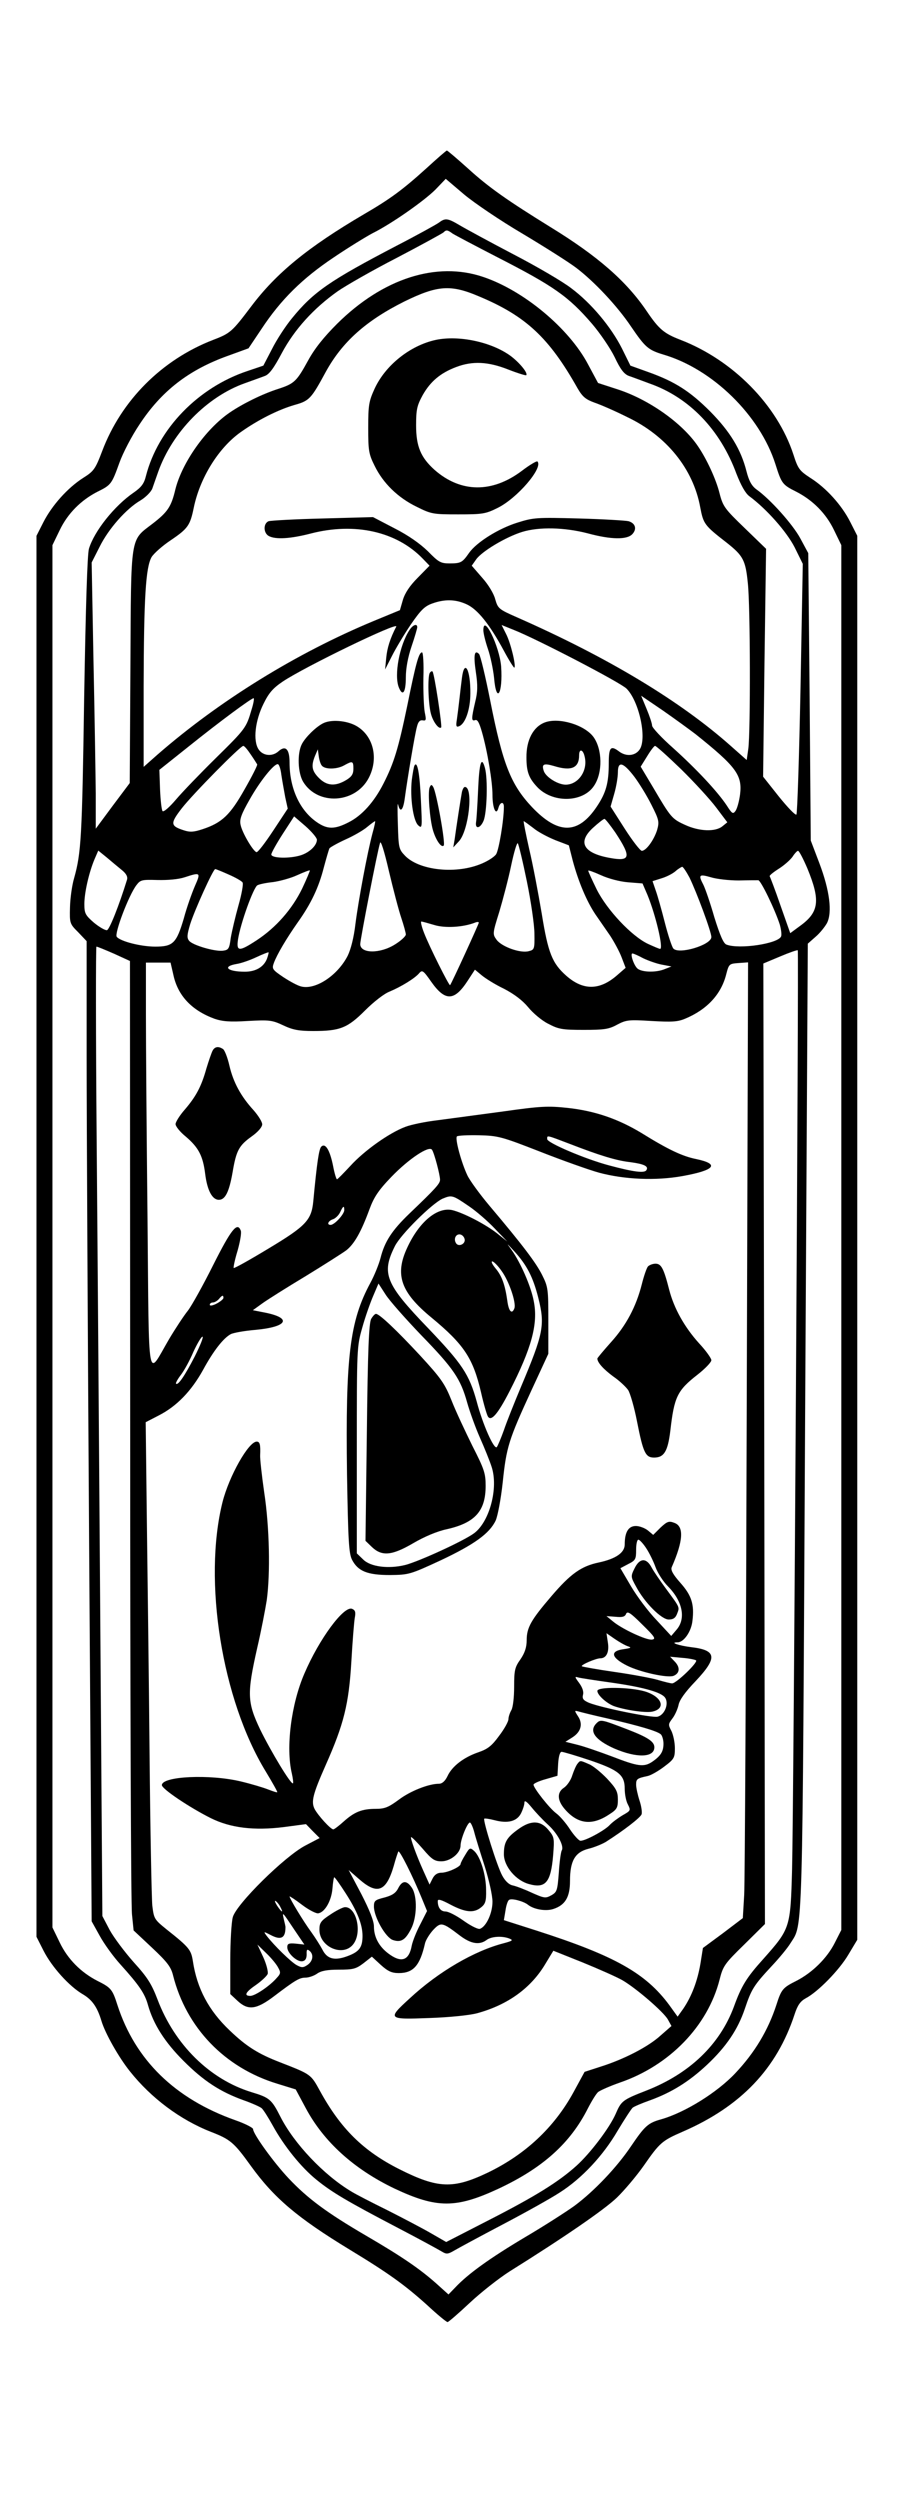 <?xml version="1.0" encoding="UTF-8" standalone="yes"?>
<svg version="1.0" xmlns="http://www.w3.org/2000/svg" width="300pt" height="822pt" viewBox="0 0 400 1096" preserveAspectRatio="xMidYMid meet">
  <g transform="translate(0,1096) scale(0.1,-0.1)" fill="#000000" stroke="none">
    <path d="M1870 10222 c-104 -94 -158 -134 -275 -202 -245 -144 -383 -257 -493
-403 -84 -111 -91 -118 -167 -147 -225 -87 -403 -265 -487 -488 -30 -79 -37
-88 -83 -117 -69 -44 -137 -121 -174 -193 l-31 -61 0 -3071 0 -3071 31 -61
c36 -71 113 -157 174 -192 40 -24 62 -56 80 -116 16 -54 76 -160 125 -221 93
-117 220 -212 355 -265 85 -33 101 -46 175 -149 102 -141 203 -227 433 -367
173 -105 242 -155 341 -244 44 -41 84 -74 89 -74 4 0 48 38 97 84 49 46 128
108 175 138 240 150 416 271 471 324 33 32 86 95 117 139 71 102 80 110 172
150 255 111 412 276 490 514 13 40 25 57 48 70 54 28 148 124 188 192 l39 65
0 3077 0 3078 -31 61 c-37 73 -105 149 -175 193 -47 31 -54 39 -74 102 -71
217 -265 414 -495 503 -73 28 -95 47 -148 125 -89 132 -215 242 -422 369 -189
117 -271 174 -362 257 -48 43 -90 79 -93 79 -3 0 -43 -35 -90 -78z m421 -286
c97 -58 203 -125 236 -150 79 -60 180 -167 241 -258 62 -91 75 -102 140 -122
217 -63 425 -267 493 -481 27 -85 30 -90 92 -121 72 -37 130 -95 165 -168 l32
-66 0 -3035 0 -3036 -29 -57 c-34 -67 -98 -130 -168 -166 -60 -30 -66 -37 -88
-106 -36 -110 -94 -208 -180 -299 -79 -84 -220 -172 -325 -202 -58 -16 -72
-29 -133 -119 -62 -92 -161 -196 -247 -260 -36 -26 -134 -89 -219 -139 -151
-90 -248 -159 -305 -220 l-29 -30 -51 46 c-74 66 -153 120 -309 211 -173 101
-257 163 -341 252 -66 70 -156 195 -156 216 0 6 -35 24 -78 39 -265 94 -439
264 -517 505 -22 69 -28 76 -88 106 -72 37 -130 95 -165 168 l-32 66 0 3030 0
3030 32 66 c35 73 93 131 165 168 61 30 63 34 97 128 15 42 54 117 87 166 97
148 217 241 391 303 l88 32 57 85 c85 129 180 222 316 313 65 44 142 91 170
106 83 41 227 142 277 192 l45 47 80 -68 c44 -37 159 -115 256 -172z"/>
    <path d="M1925 9984 c-11 -8 -94 -54 -185 -101 -293 -153 -365 -202 -460 -319
-28 -34 -67 -94 -87 -134 l-38 -73 -68 -23 c-218 -72 -394 -254 -447 -461 -8
-33 -20 -49 -53 -72 -85 -58 -174 -170 -197 -247 -7 -26 -14 -248 -21 -659 -9
-608 -13 -674 -44 -785 -9 -30 -17 -87 -18 -127 -2 -71 -1 -73 36 -110 l37
-39 0 -504 c0 -278 5 -1245 11 -2149 l11 -1644 35 -63 c19 -35 60 -92 92 -127
81 -90 106 -126 120 -177 24 -85 74 -163 156 -245 88 -88 160 -135 262 -172
37 -13 73 -29 80 -35 7 -5 29 -40 49 -76 50 -91 125 -184 192 -238 66 -54 135
-95 357 -211 94 -49 180 -96 193 -104 20 -12 26 -12 55 5 17 10 113 62 212
114 99 52 212 115 250 140 96 61 190 161 254 271 30 50 60 96 66 101 6 5 41
20 78 33 93 34 169 81 248 155 84 79 135 154 166 246 29 86 39 102 117 186 34
36 71 81 83 101 55 88 52 -18 64 2267 l12 2115 34 30 c19 16 41 44 50 60 24
47 12 143 -33 262 l-38 100 -5 630 -6 630 -35 65 c-33 61 -131 171 -193 215
-20 15 -32 36 -43 79 -24 95 -72 174 -159 262 -88 88 -154 131 -272 173 l-78
28 -37 75 c-48 95 -135 199 -222 264 -37 29 -152 96 -254 149 -103 54 -208
111 -235 127 -54 32 -64 33 -92 12z m60 -48 c11 -7 100 -54 197 -104 246 -126
311 -171 415 -292 35 -41 80 -107 99 -146 25 -53 41 -74 62 -82 15 -5 55 -20
90 -33 175 -61 311 -203 382 -396 20 -51 39 -85 56 -98 77 -57 164 -156 199
-224 l36 -73 -10 -546 c-6 -300 -14 -549 -18 -553 -5 -4 -39 32 -77 79 l-69
87 6 500 7 499 -94 91 c-87 84 -95 94 -110 152 -15 61 -56 150 -95 207 -69
102 -217 206 -355 250 l-83 27 -44 82 c-83 157 -281 323 -460 383 -204 69
-439 -6 -640 -205 -60 -60 -99 -109 -128 -162 -50 -91 -60 -101 -131 -124 -69
-22 -156 -65 -213 -104 -105 -72 -209 -220 -238 -337 -18 -76 -34 -99 -100
-150 -99 -76 -94 -42 -97 -628 l-3 -509 -75 -100 -74 -100 0 154 c-1 85 -5
347 -10 583 l-8 430 35 69 c39 79 117 167 179 203 23 14 46 37 52 52 5 15 17
48 26 74 62 174 214 329 380 388 33 12 73 26 88 32 19 7 39 34 74 100 55 103
139 196 245 271 36 25 153 92 260 147 107 56 198 106 204 111 12 12 17 12 40
-5z m115 -275 c206 -86 308 -181 433 -403 22 -38 36 -49 74 -63 27 -9 91 -37
143 -63 173 -82 290 -227 321 -395 14 -74 18 -80 116 -156 72 -57 83 -76 93
-178 11 -99 12 -652 2 -726 l-7 -49 -70 62 c-222 197 -537 387 -936 563 -82
36 -85 39 -97 80 -6 24 -30 64 -57 94 l-46 53 19 27 c25 36 131 99 202 121 75
23 186 20 287 -6 103 -28 174 -29 197 -3 20 22 13 47 -17 56 -12 3 -110 9
-218 12 -185 5 -199 4 -269 -18 -84 -26 -179 -86 -212 -132 -30 -43 -36 -47
-86 -47 -39 0 -48 5 -95 53 -35 34 -86 70 -147 101 l-94 49 -220 -6 c-122 -3
-229 -9 -238 -12 -24 -10 -23 -52 1 -65 30 -16 95 -12 184 11 193 50 377 9
492 -111 l29 -30 -52 -53 c-35 -35 -56 -67 -65 -97 l-13 -45 -114 -47 c-340
-141 -678 -350 -949 -586 l-61 -54 0 354 c1 386 9 521 35 566 10 16 47 49 83
73 77 52 86 66 102 144 27 130 108 261 205 330 76 54 165 99 238 120 64 18 72
27 136 145 72 131 176 224 344 308 145 71 203 76 327 23z m-54 -1350 c49 -22
102 -89 164 -204 23 -43 44 -76 46 -74 8 8 -16 108 -36 147 l-20 40 52 -21
c102 -40 469 -231 496 -258 55 -55 90 -217 58 -266 -19 -29 -59 -33 -90 -10
-38 29 -46 19 -46 -52 0 -86 -12 -129 -53 -190 -82 -122 -169 -122 -284 -1
-93 99 -128 188 -183 467 -21 106 -43 198 -49 204 -20 20 -25 -4 -14 -79 9
-59 8 -88 -3 -132 -17 -73 -17 -85 0 -79 10 4 18 -11 30 -53 24 -84 46 -217
46 -275 0 -59 16 -94 26 -57 7 26 24 30 24 5 0 -59 -22 -189 -34 -208 -9 -13
-41 -33 -73 -45 -112 -43 -267 -24 -327 39 -27 28 -28 35 -31 138 -2 59 -2 98
1 86 9 -38 22 -26 29 25 12 89 45 287 54 317 5 21 13 29 25 27 15 -3 16 2 9
35 -4 21 -7 89 -6 151 2 62 -1 112 -6 112 -14 0 -27 -47 -65 -235 -39 -187
-58 -250 -104 -340 -41 -81 -95 -141 -153 -170 -62 -32 -94 -31 -140 1 -75 52
-119 149 -119 261 0 60 -18 77 -49 49 -27 -24 -68 -20 -87 9 -25 38 -15 126
22 200 23 47 41 68 84 97 97 65 510 265 498 241 -27 -52 -40 -94 -44 -137 l-5
-51 30 59 c16 32 53 94 82 137 44 64 61 81 94 93 55 20 103 19 151 -3z m1004
-569 c179 -143 206 -180 196 -264 -4 -31 -13 -63 -20 -73 -11 -15 -15 -13 -38
23 -41 62 -134 161 -235 252 -51 45 -93 90 -93 99 0 9 -11 42 -24 73 l-24 58
97 -66 c53 -37 116 -83 141 -102z m-1947 106 c-23 -79 -26 -83 -158 -213 -67
-66 -145 -147 -173 -180 -28 -33 -54 -56 -59 -51 -4 4 -9 47 -11 94 l-3 87
128 102 c137 110 274 211 285 212 4 1 0 -23 -9 -51z m-3 -196 c14 -20 26 -40
28 -43 2 -4 -23 -53 -55 -109 -63 -112 -99 -147 -184 -175 -39 -13 -56 -14
-83 -5 -59 19 -60 30 -9 96 48 62 257 274 270 274 5 0 19 -17 33 -38z m1887
-64 c58 -57 127 -132 154 -168 l49 -65 -21 -17 c-31 -26 -103 -23 -165 6 -57
26 -62 32 -139 163 l-55 92 28 45 c15 25 31 46 35 46 5 0 56 -46 114 -102z
m-1753 -25 c4 -27 12 -70 17 -98 l11 -50 -64 -97 c-35 -53 -67 -95 -73 -94
-15 4 -64 87 -70 121 -5 23 4 47 40 110 45 80 105 155 123 155 6 0 13 -21 16
-47z m1548 -8 c21 -28 55 -83 75 -123 34 -67 35 -75 25 -111 -14 -44 -48 -91
-67 -91 -7 0 -41 44 -75 97 l-62 97 16 56 c9 31 16 73 16 94 0 51 23 45 72
-19z m-1392 -276 c0 -25 -31 -55 -69 -68 -49 -16 -131 -14 -131 3 0 7 23 48
50 90 l50 77 50 -43 c27 -24 49 -50 50 -59z m1309 31 c71 -108 67 -128 -25
-111 -116 21 -142 69 -73 132 23 21 46 39 50 39 4 0 25 -27 48 -60z m-1065 -2
c-23 -86 -62 -296 -75 -398 -7 -60 -20 -111 -34 -140 -44 -86 -140 -150 -203
-135 -15 3 -50 22 -79 41 -49 33 -51 37 -42 62 14 38 55 107 104 177 60 84 93
155 115 241 11 41 22 79 25 85 4 5 36 23 71 39 36 16 79 41 95 55 17 14 32 25
34 25 2 0 -3 -24 -11 -52z m705 22 c20 -17 64 -40 96 -53 l60 -23 17 -67 c25
-93 61 -178 99 -235 18 -26 47 -68 65 -94 17 -26 40 -68 50 -94 l18 -47 -38
-33 c-76 -66 -148 -67 -222 -2 -62 55 -80 99 -108 273 -15 89 -39 216 -55 283
-15 67 -26 122 -24 122 2 0 21 -14 42 -30z m-579 -394 c11 -33 20 -66 20 -73
0 -7 -21 -27 -47 -43 -66 -42 -153 -41 -153 1 0 20 76 411 87 444 3 12 18 -34
39 -125 19 -80 43 -172 54 -204z m551 159 c18 -88 33 -191 33 -229 1 -66 0
-70 -25 -76 -36 -10 -118 19 -141 50 -18 25 -18 27 12 123 16 54 40 145 52
203 12 57 25 101 29 97 4 -5 22 -80 40 -168z m-1777 51 c20 -16 27 -30 23 -43
-35 -113 -77 -219 -88 -221 -8 -1 -34 14 -57 33 -38 33 -42 41 -42 82 0 49 20
138 45 197 l16 37 37 -30 c20 -17 50 -42 66 -55z m3007 7 c58 -141 52 -192
-33 -253 l-42 -31 -43 122 c-23 67 -45 124 -47 127 -3 3 14 17 39 33 24 15 51
39 61 53 9 14 20 26 24 26 5 0 23 -35 41 -77z m-517 -40 c32 -66 96 -238 96
-261 0 -35 -144 -78 -167 -50 -6 7 -23 58 -37 113 -14 55 -32 119 -40 141
l-14 41 38 12 c21 6 49 20 62 31 12 11 26 19 30 20 4 0 18 -21 32 -47z m-2021
13 c30 -13 58 -29 61 -35 4 -6 -4 -51 -18 -100 -14 -50 -29 -114 -34 -143 -6
-48 -10 -53 -35 -56 -36 -4 -131 24 -147 43 -11 13 -10 26 4 73 19 61 101 242
110 242 3 0 30 -11 59 -24z m322 -62 c-44 -90 -114 -170 -199 -226 -78 -51
-90 -50 -82 4 11 71 68 228 85 237 9 5 40 11 69 14 29 4 77 17 105 30 29 13
54 23 56 21 1 -1 -14 -38 -34 -80z m1430 28 l63 -5 22 -51 c36 -88 71 -236 55
-236 -3 0 -27 10 -53 22 -72 34 -180 149 -225 239 -20 41 -37 78 -37 82 0 3
25 -6 56 -20 33 -15 82 -28 119 -31z m-1900 -16 c-13 -30 -36 -94 -49 -143
-32 -108 -47 -123 -125 -123 -63 0 -153 23 -169 43 -11 14 52 181 86 226 18
24 24 25 93 23 45 -1 92 3 119 12 70 23 71 21 45 -38z m2385 24 c41 1 80 1 86
1 11 -1 72 -126 94 -194 6 -21 9 -44 6 -52 -12 -32 -184 -58 -240 -36 -13 5
-28 40 -53 120 -18 63 -40 126 -48 142 -23 44 -19 48 33 33 26 -8 81 -14 122
-14z m-1336 -195 c48 -15 127 -10 179 10 9 4 17 4 17 0 0 -6 -119 -266 -126
-274 -4 -4 -90 167 -114 229 -11 28 -16 50 -12 50 4 0 29 -7 56 -15z m-1404
-126 l70 -32 1 -2056 c0 -1131 3 -2087 8 -2125 l7 -69 81 -76 c66 -62 83 -84
92 -121 58 -230 227 -405 457 -475 l81 -25 44 -82 c79 -148 212 -268 390 -353
185 -87 269 -87 456 0 194 91 314 199 391 351 17 33 37 66 46 73 9 7 52 26 95
41 218 75 385 248 437 451 15 60 22 70 108 154 l91 90 -3 2106 -4 2105 74 31
c40 17 75 29 77 27 5 -5 -18 -3762 -25 -4029 -7 -257 -8 -260 -126 -393 -74
-82 -96 -118 -129 -209 -62 -167 -195 -294 -384 -368 -105 -41 -110 -45 -135
-103 -27 -61 -111 -172 -172 -227 -78 -70 -177 -132 -382 -237 l-189 -97 -66
38 c-36 21 -122 66 -191 101 -69 34 -141 71 -160 83 -120 72 -250 209 -310
327 -39 77 -48 84 -127 108 -183 56 -337 208 -412 406 -26 68 -44 97 -104 163
-40 45 -88 109 -106 142 l-32 61 -9 1272 c-5 700 -12 1657 -16 2126 -4 468 -4
852 -1 852 4 0 38 -14 77 -31z m671 -22 c-14 -36 -49 -57 -97 -57 -77 0 -101
23 -36 34 20 3 60 17 87 30 28 13 51 22 53 21 1 -1 -2 -14 -7 -28z m1650 2
c23 -11 60 -24 82 -28 l42 -8 -28 -11 c-37 -16 -99 -15 -120 1 -16 12 -35 67
-23 67 4 0 25 -9 47 -21z m-2061 -71 c19 -92 80 -157 180 -194 35 -12 67 -15
147 -10 94 5 106 4 155 -19 42 -20 69 -25 132 -25 117 0 150 13 227 90 38 38
84 74 108 83 50 21 111 58 130 81 13 15 18 11 53 -39 61 -86 101 -84 159 5
l32 49 30 -25 c17 -14 60 -41 98 -59 44 -23 80 -50 105 -80 21 -26 60 -59 88
-73 46 -24 61 -27 156 -27 90 0 111 3 147 23 40 21 51 22 150 16 89 -5 115 -4
148 10 96 40 158 107 180 194 12 46 13 47 54 50 l42 3 -6 -1993 c-3 -1096 -8
-2039 -11 -2095 l-6 -102 -87 -66 -88 -65 -11 -69 c-13 -76 -38 -142 -75 -197
l-25 -35 -36 50 c-104 141 -240 217 -582 327 l-144 46 7 42 c3 22 10 44 16 47
11 8 63 -6 82 -21 26 -21 79 -30 112 -19 52 17 73 52 73 123 0 88 22 126 81
141 25 6 59 20 76 30 80 51 151 106 157 121 3 9 -1 36 -9 60 -8 25 -15 56 -15
70 0 25 4 28 51 38 14 3 47 22 72 41 44 33 47 39 47 81 0 25 -7 58 -15 75 -15
28 -14 31 4 55 11 14 23 41 27 59 4 22 28 56 75 105 97 103 93 136 -21 149
-54 7 -95 21 -58 21 27 0 60 47 65 94 9 73 -4 112 -53 167 -32 36 -43 56 -38
68 51 116 55 180 11 195 -23 9 -31 6 -60 -21 l-32 -32 -24 20 c-13 10 -36 19
-52 19 -33 0 -49 -27 -49 -81 0 -36 -39 -63 -114 -79 -77 -16 -124 -50 -207
-147 -90 -105 -109 -138 -109 -194 0 -30 -8 -55 -27 -83 -25 -35 -28 -48 -28
-120 0 -47 -5 -90 -12 -103 -7 -12 -13 -30 -13 -40 0 -10 -18 -43 -41 -73 -32
-44 -50 -58 -91 -72 -64 -22 -115 -61 -135 -104 -11 -23 -24 -34 -38 -34 -45
0 -126 -32 -176 -70 -45 -33 -61 -40 -101 -40 -60 0 -93 -13 -140 -55 -21 -19
-42 -35 -46 -35 -12 0 -67 61 -82 89 -16 32 -9 63 49 194 79 178 101 266 112
452 5 88 12 175 15 192 5 26 2 34 -12 40 -36 14 -144 -132 -209 -284 -58 -134
-82 -324 -55 -438 5 -22 7 -41 5 -43 -8 -8 -97 140 -144 236 -57 120 -58 157
-13 357 18 77 36 172 42 210 16 117 12 320 -11 471 -11 76 -19 150 -18 164 2
46 -1 60 -15 60 -36 0 -121 -151 -150 -265 -86 -344 -3 -867 190 -1182 29 -48
52 -89 50 -90 -2 -2 -19 4 -40 12 -20 8 -73 24 -119 35 -137 33 -347 23 -347
-16 0 -17 123 -99 215 -145 87 -43 190 -55 319 -39 l98 13 30 -31 30 -30 -63
-33 c-90 -47 -303 -257 -318 -314 -6 -22 -11 -107 -11 -188 l0 -149 31 -29
c47 -44 83 -39 159 18 95 72 113 83 140 83 14 0 37 8 50 17 18 13 45 18 96 18
62 0 75 3 108 28 l37 29 39 -36 c31 -28 48 -36 79 -36 64 0 93 33 115 130 3
14 19 40 35 58 35 37 40 36 120 -25 47 -35 84 -41 115 -18 21 16 69 19 101 6
17 -7 12 -10 -25 -20 -129 -33 -287 -125 -412 -241 -101 -92 -98 -94 85 -87
89 3 176 12 210 21 135 37 237 111 300 218 l34 56 130 -52 c71 -29 150 -64
174 -78 61 -36 178 -137 198 -171 l16 -29 -48 -42 c-55 -50 -161 -104 -262
-136 l-71 -23 -49 -90 c-85 -155 -212 -273 -376 -352 -151 -72 -218 -70 -387
15 -159 80 -258 178 -349 344 -40 73 -39 72 -175 125 -96 37 -148 70 -220 139
-93 88 -144 185 -162 304 -8 50 -15 60 -116 140 -53 43 -55 46 -62 104 -3 32
-9 331 -12 664 -3 333 -9 796 -12 1030 l-5 425 58 30 c78 40 142 106 194 200
45 83 89 139 121 156 11 6 61 15 110 19 138 13 160 51 43 75 l-56 11 43 31
c24 17 108 70 188 118 80 49 160 100 178 113 36 28 66 81 103 182 19 51 38 81
96 141 75 78 166 139 178 118 10 -15 35 -110 35 -131 0 -17 -19 -38 -134 -148
-77 -74 -109 -123 -127 -195 -7 -27 -27 -77 -45 -110 -90 -167 -109 -321 -102
-840 5 -291 8 -345 22 -373 26 -50 67 -67 166 -67 83 1 88 2 224 65 146 69
213 117 240 174 9 20 23 94 31 168 16 154 26 186 126 403 l74 160 0 145 c0
138 -1 148 -27 200 -27 54 -85 131 -232 305 -42 50 -85 109 -96 132 -27 57
-55 161 -46 171 4 4 48 6 97 5 84 -2 99 -6 268 -72 99 -39 215 -80 258 -92
112 -30 249 -36 366 -15 144 26 165 53 59 75 -59 12 -121 41 -237 113 -104 63
-206 98 -326 111 -85 9 -116 8 -285 -16 -104 -14 -232 -31 -284 -38 -52 -6
-116 -19 -142 -29 -72 -27 -181 -105 -241 -171 -30 -32 -56 -59 -59 -59 -3 0
-11 26 -17 58 -14 70 -34 103 -52 85 -10 -10 -19 -70 -35 -240 -8 -82 -32
-108 -197 -207 -81 -49 -149 -87 -152 -85 -2 3 5 37 17 76 11 39 18 79 14 88
-15 40 -42 6 -121 -151 -44 -88 -94 -178 -111 -200 -17 -21 -54 -77 -82 -124
-98 -167 -88 -227 -95 530 -4 365 -7 766 -7 892 l0 228 54 0 54 0 12 -52z
m1742 -744 c127 -49 200 -72 263 -79 60 -8 81 -18 70 -35 -8 -14 -56 -8 -164
21 -105 28 -271 99 -271 115 0 18 -6 19 102 -22z m-444 -273 c31 -21 82 -65
112 -97 l55 -57 -45 36 c-52 41 -150 91 -197 102 -66 14 -145 -52 -197 -165
-55 -118 -29 -195 106 -306 144 -119 183 -179 218 -329 11 -49 25 -97 30 -105
14 -23 43 10 94 109 98 191 127 298 107 397 -12 65 -58 169 -97 224 -24 33
-24 33 11 -5 56 -61 83 -114 106 -205 30 -119 23 -155 -76 -390 -29 -69 -63
-154 -75 -190 -13 -36 -27 -69 -31 -74 -12 -13 -62 100 -88 199 -33 120 -64
166 -214 323 -187 194 -205 239 -145 359 26 52 163 187 209 208 41 17 44 16
117 -34z m-548 -16 c0 -18 -43 -65 -60 -65 -18 0 -11 18 11 25 11 4 25 18 31
31 13 28 18 30 18 9z m528 -128 c4 -21 -27 -35 -38 -17 -12 19 0 42 19 38 9
-2 17 -11 19 -21z m162 -139 c33 -45 65 -140 56 -164 -11 -28 -25 -13 -31 34
-10 70 -24 109 -52 142 -14 17 -20 30 -14 30 6 0 25 -19 41 -42z m-352 -282
c142 -146 172 -191 201 -295 11 -39 36 -109 56 -154 20 -45 43 -102 51 -127
31 -93 -9 -242 -77 -292 -46 -34 -243 -124 -302 -139 -74 -18 -153 -8 -185 25
l-27 26 0 453 c0 447 0 453 24 537 13 47 35 109 48 139 l23 54 31 -48 c17 -27
88 -107 157 -179z m-868 164 c0 -5 -13 -16 -30 -25 -17 -9 -30 -11 -30 -5 0 5
6 10 14 10 7 0 19 7 26 15 14 17 20 19 20 5z m-126 -257 c-44 -85 -73 -128
-82 -119 -2 3 7 20 21 38 14 18 39 63 55 101 17 37 35 67 40 67 6 0 -10 -39
-34 -87z m1980 -840 c14 -21 32 -58 41 -83 9 -25 33 -63 55 -85 65 -66 79
-142 37 -190 l-23 -27 -64 69 c-36 37 -86 104 -112 148 l-47 80 34 18 c32 16
35 21 35 62 0 25 4 45 10 45 5 0 21 -17 34 -37z m26 -401 c-24 -4 -133 47
-172 80 l-28 23 40 -3 c30 -3 41 0 46 13 6 13 19 5 71 -47 55 -54 61 -63 43
-66z m-107 -29 c18 -6 16 -8 -18 -13 -61 -8 -55 -37 15 -72 58 -29 177 -55
204 -45 27 11 30 36 7 61 l-22 23 53 -5 c29 -2 57 -8 61 -11 9 -9 -87 -101
-105 -101 -7 0 -35 7 -62 15 -27 8 -112 24 -189 35 -77 11 -143 23 -145 25 -6
6 62 35 81 35 27 0 40 28 33 70 l-6 40 36 -25 c19 -13 45 -28 57 -32z m-83
-158 c138 -19 224 -41 245 -65 21 -24 2 -78 -31 -86 -25 -6 -246 39 -301 61
-25 11 -30 18 -26 35 4 14 -3 33 -17 52 -20 27 -20 29 -4 24 11 -3 71 -12 134
-21z m0 -160 c132 -31 210 -53 228 -68 6 -5 12 -24 12 -41 0 -35 -12 -54 -50
-80 -36 -24 -63 -20 -174 23 -56 21 -125 45 -154 52 l-52 13 30 19 c38 24 48
59 25 93 -16 25 -16 26 2 21 10 -3 70 -18 133 -32z m-86 -181 c130 -44 156
-65 156 -126 0 -24 6 -55 14 -69 13 -26 12 -27 -23 -47 -20 -12 -46 -31 -57
-43 -21 -23 -105 -69 -128 -69 -7 0 -28 23 -46 50 -18 28 -45 59 -60 70 -29
21 -100 111 -100 126 0 5 24 16 53 24 l52 15 3 53 c2 32 8 52 15 52 7 0 61
-16 121 -36z m-181 -283 c42 -38 72 -94 61 -113 -4 -6 -10 -50 -13 -97 -6 -79
-8 -86 -33 -100 -25 -14 -31 -13 -85 11 -32 15 -69 29 -83 32 -17 3 -34 19
-47 43 -22 39 -86 243 -79 250 2 2 23 -1 46 -7 57 -15 97 -5 115 30 8 16 15
37 15 47 0 12 9 7 32 -21 17 -21 49 -55 71 -75z m-323 -33 c6 -24 27 -91 46
-150 19 -61 34 -128 34 -155 0 -50 -27 -109 -55 -119 -8 -3 -40 13 -71 35 -32
23 -67 41 -80 41 -21 0 -34 17 -34 46 0 10 15 6 56 -16 65 -34 102 -38 134
-12 19 15 23 28 22 75 0 67 -25 147 -52 172 -18 16 -20 16 -39 -16 -12 -19
-21 -37 -21 -41 0 -12 -57 -38 -84 -38 -17 0 -30 -8 -39 -26 l-13 -26 -27 60
c-32 71 -58 144 -54 148 2 2 25 -21 51 -51 40 -47 52 -55 82 -55 40 0 84 36
84 69 0 27 30 101 41 101 4 0 13 -19 19 -42z m-230 -290 l23 -56 -30 -59 c-17
-32 -33 -73 -37 -92 -12 -67 -46 -78 -103 -35 -41 31 -63 72 -63 119 0 23 -19
71 -55 141 l-56 106 47 -41 c79 -69 118 -54 151 59 8 30 18 59 20 63 5 8 63
-107 103 -205z m-334 22 c51 -79 74 -137 74 -187 0 -50 -14 -69 -64 -88 -58
-22 -91 -14 -112 28 -9 17 -31 52 -49 77 -34 46 -95 147 -95 156 0 2 25 -14
55 -37 29 -22 62 -39 71 -37 29 5 57 54 62 107 2 28 6 51 8 51 3 0 25 -31 50
-70z m-286 -61 c15 -28 5 -23 -15 7 -9 15 -12 23 -6 20 6 -4 16 -16 21 -27z
m61 -99 l44 -65 -37 4 c-32 3 -38 0 -38 -16 0 -26 44 -66 67 -61 12 2 18 12
18 30 -1 21 2 24 12 16 20 -16 16 -45 -8 -62 -19 -13 -26 -13 -48 -1 -24 13
-99 86 -132 129 -14 19 -13 19 18 3 45 -24 65 -14 65 33 1 3 -3 18 -7 35 -8
36 -8 36 46 -45z m-71 -166 c12 -21 11 -27 -6 -45 -30 -35 -95 -79 -116 -79
-30 0 -21 17 26 49 24 17 46 38 50 47 3 9 -5 42 -19 73 l-26 56 39 -38 c22
-21 45 -49 52 -63z"/>
    <path d="M1912 9470 c-112 -24 -221 -110 -269 -214 -25 -55 -28 -71 -28 -171
0 -100 2 -115 28 -167 37 -76 102 -140 185 -180 64 -32 72 -33 182 -33 106 0
120 2 172 28 86 42 202 177 175 204 -3 3 -34 -15 -68 -41 -130 -98 -268 -97
-383 4 -60 54 -81 102 -81 195 0 70 4 87 29 133 34 60 78 97 147 123 71 27
140 24 228 -11 41 -16 77 -27 79 -25 9 9 -30 56 -69 85 -84 61 -226 91 -327
70z"/>
    <path d="M1796 8198 c-44 -67 -68 -197 -47 -251 17 -43 31 -23 31 44 0 38 9
88 25 135 14 41 25 79 25 84 0 18 -19 11 -34 -12z"/>
    <path d="M2120 8197 c0 -13 9 -50 20 -82 11 -32 23 -89 27 -127 10 -117 39
-70 31 50 -7 88 -78 234 -78 159z"/>
    <path d="M2026 7988 c-3 -24 -8 -65 -11 -93 -3 -27 -8 -67 -11 -88 -5 -30 -3
-36 9 -31 28 10 50 75 50 144 1 104 -26 154 -37 68z"/>
    <path d="M1885 8010 c-10 -16 -7 -135 5 -179 9 -35 35 -70 45 -60 5 5 -30 238
-38 245 -3 3 -8 0 -12 -6z"/>
    <path d="M1415 7788 c-32 -17 -76 -61 -91 -90 -21 -40 -18 -127 6 -166 64
-104 228 -95 287 17 45 86 21 186 -55 229 -43 24 -113 29 -147 10z m-3 -185
c14 -17 67 -16 98 2 36 20 40 19 40 -15 0 -23 -7 -35 -32 -50 -47 -28 -84 -26
-119 9 -32 32 -35 54 -17 98 l12 28 4 -30 c2 -16 8 -36 14 -42z"/>
    <path d="M2390 7793 c-51 -19 -82 -77 -81 -154 0 -61 10 -89 45 -127 67 -74
203 -72 252 4 38 57 36 159 -3 213 -39 53 -151 87 -213 64z m174 -149 c16 -61
-27 -124 -83 -124 -34 0 -87 33 -96 60 -10 30 -1 35 44 22 77 -24 111 -9 111
47 0 30 17 26 24 -5z"/>
    <path d="M2097 7498 c-3 -68 -7 -132 -9 -142 -5 -33 19 -28 33 6 15 36 19 185
6 231 -15 55 -25 24 -30 -95z"/>
    <path d="M1818 7604 c-3 -5 -8 -34 -12 -64 -8 -77 6 -177 28 -198 18 -16 18
-12 12 111 -5 118 -16 173 -28 151z"/>
    <path d="M1884 7507 c-8 -23 1 -140 15 -187 13 -44 37 -78 47 -67 9 8 -32 235
-46 257 -7 12 -10 11 -16 -3z"/>
    <path d="M2026 7488 c-5 -26 -25 -156 -32 -208 l-6 -35 25 27 c43 47 64 238
26 238 -5 0 -10 -10 -13 -22z"/>
    <path d="M932 6353 c-5 -10 -17 -45 -27 -78 -22 -79 -46 -123 -95 -180 -22
-25 -40 -54 -40 -63 0 -10 20 -35 45 -55 56 -48 75 -84 85 -164 9 -72 31 -113
60 -113 28 0 45 35 60 120 16 96 28 118 84 158 28 20 46 41 46 53 0 11 -17 38
-38 62 -55 60 -89 122 -106 196 -8 35 -21 68 -28 72 -21 14 -37 10 -46 -8z"/>
    <path d="M2842 5408 c-6 -7 -18 -42 -27 -78 -25 -99 -69 -181 -135 -254 -33
-37 -60 -69 -60 -72 0 -17 26 -46 69 -78 28 -19 57 -47 66 -60 9 -14 27 -76
39 -138 27 -137 37 -158 75 -158 44 0 60 28 71 117 17 149 30 177 120 247 33
26 60 54 60 63 0 8 -24 42 -54 74 -64 71 -110 153 -131 235 -24 94 -35 114
-60 114 -12 0 -27 -6 -33 -12z"/>
    <path d="M1628 5178 c-10 -18 -15 -139 -19 -498 l-6 -475 28 -27 c44 -42 88
-38 182 17 48 28 104 52 147 61 124 28 170 80 170 190 0 55 -6 73 -58 175 -31
63 -73 152 -91 198 -30 75 -46 98 -138 198 -103 111 -179 183 -194 183 -5 0
-14 -10 -21 -22z"/>
    <path d="M2783 4084 c-17 -34 -17 -37 7 -80 37 -70 111 -144 143 -144 20 0 30
7 37 26 11 29 13 25 -49 109 -25 34 -54 76 -63 93 -23 44 -53 42 -75 -4z"/>
    <path d="M2620 3547 c0 -18 39 -53 71 -66 46 -17 138 -31 169 -25 63 13 44 66
-32 89 -66 19 -208 21 -208 2z"/>
    <path d="M2616 3405 c-34 -34 -7 -72 77 -110 99 -43 177 -41 177 5 0 25 -29
44 -120 79 -112 43 -116 44 -134 26z"/>
    <path d="M2533 3228 c-6 -7 -16 -30 -23 -51 -6 -21 -23 -45 -36 -54 -31 -20
-31 -54 2 -93 57 -67 120 -75 195 -25 35 22 39 30 39 66 0 34 -7 48 -47 91
-27 28 -62 57 -80 64 -39 17 -38 17 -50 2z"/>
    <path d="M2272 2940 c-50 -36 -62 -57 -62 -109 0 -53 53 -116 111 -131 72 -20
95 8 105 126 6 76 5 81 -21 112 -35 42 -77 43 -133 2z"/>
    <path d="M1746 2681 c-11 -21 -27 -31 -61 -40 -40 -10 -45 -14 -45 -39 0 -46
51 -136 83 -147 36 -12 55 0 80 49 26 50 28 142 4 179 -23 35 -43 34 -61 -2z"/>
    <path d="M1448 2566 c-40 -26 -47 -36 -47 -64 -2 -77 103 -123 148 -66 41 52
14 166 -37 163 -9 -1 -38 -15 -64 -33z"/>
  </g>
</svg>